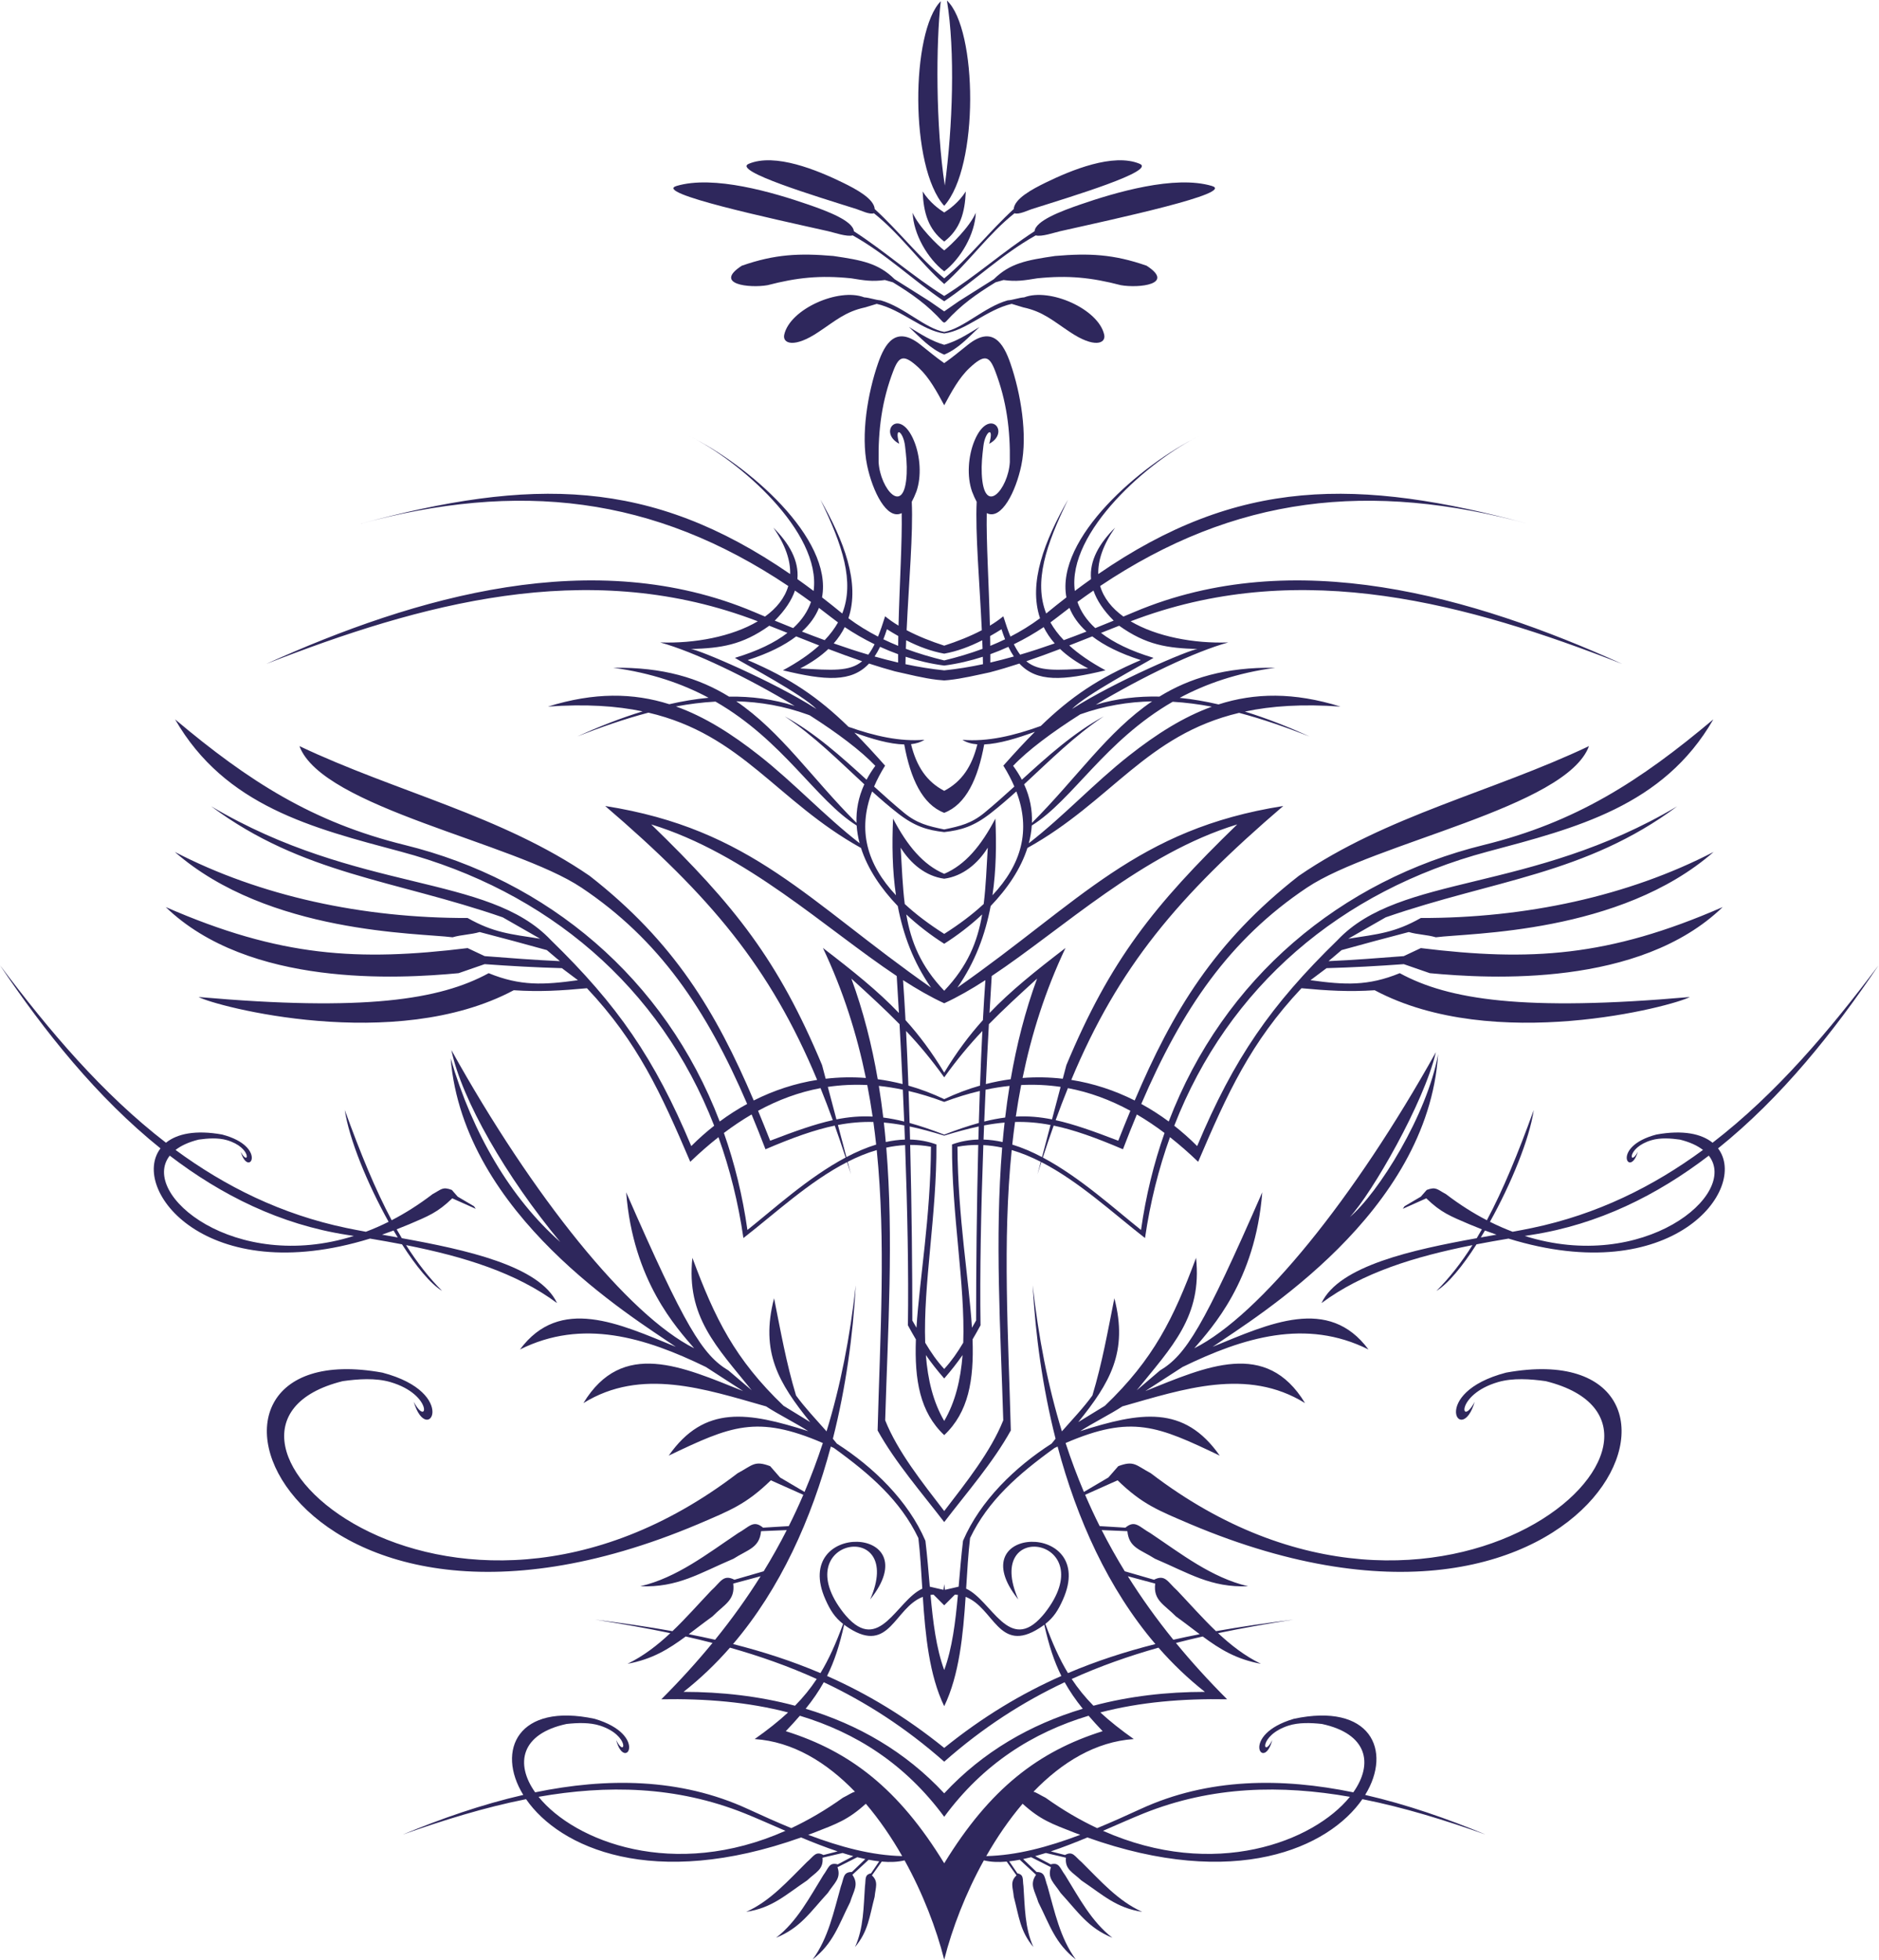 <?xml version="1.0" encoding="UTF-8" standalone="no"?>
<svg
   xmlns:dc="http://purl.org/dc/elements/1.1/"
   xmlns:cc="http://creativecommons.org/ns#"
   xmlns:rdf="http://www.w3.org/1999/02/22-rdf-syntax-ns#"
   xmlns:svg="http://www.w3.org/2000/svg"
   xmlns="http://www.w3.org/2000/svg"
   viewBox="0 0 789.827 823.507"
   height="823.507"
   width="789.827"
   xml:space="preserve"
   id="svg2"
   version="1.1"><defs
     id="defs6" /><g
     transform="matrix(1.333,0,0,-1.333,0,823.507)"
     id="g10"><g
       transform="scale(0.1)"
       id="g12"><path
         id="path14"
         style="fill:#2e275c;fill-opacity:1;fill-rule:evenodd;stroke:none"
         d="m 2977.47,5090.84 c -41.3,12.32 -68.52,30.41 -111.27,56.25 36.75,-34.45 66.47,-68.15 111.26,-87.27 v 0 h 0.01 v 0 0 c 44.8,19.12 74.52,52.82 111.26,87.27 -42.75,-25.84 -69.97,-43.93 -111.26,-56.25 v 0" /><path
         id="path16"
         style="fill:#2e275c;fill-opacity:1;fill-rule:evenodd;stroke:none"
         d="m 2977.47,5300.3 c -78.56,64.86 -142.49,148.43 -219.13,218.43 -2.33,32.75 -58,62.62 -101.45,83.79 -79.25,38.59 -212.51,94.01 -295.83,58.94 -52.97,-22.29 214.06,-102.89 339.79,-142.62 13.58,-4.29 41.77,-18.43 54.87,-13.18 83.23,-66 143.38,-153.62 221.74,-223.14 v 0 h 0.01 v 0 0 c 78.36,69.52 138.51,157.14 221.75,223.14 13.09,-5.25 41.29,8.89 54.87,13.18 125.72,39.73 392.76,120.33 339.79,142.62 -83.32,35.07 -216.58,-20.35 -295.83,-58.94 -43.45,-21.17 -99.11,-51.04 -101.45,-83.79 -76.65,-70 -140.58,-153.57 -219.13,-218.43 z m 0,-168.8 c 61.67,11.49 125.13,77.87 199.92,99.48 16.85,1.05 35.5,8.45 52.34,9.5 80.7,31 234.27,-36.91 252.21,-117.69 6.24,-28.08 -31.3,-43.38 -108.5,8.73 -53.48,35.39 -84.17,63.95 -146.87,77.38 -12.11,3.69 -24.21,7.37 -36.32,11.05 -79.35,-18.31 -143.29,-84.29 -212.78,-93.32 v 0 h -0.01 c -69.49,9.03 -133.43,75.01 -212.78,93.32 -12.1,-3.68 -24.22,-7.36 -36.32,-11.05 -62.69,-13.43 -93.38,-41.99 -146.86,-77.38 -77.2,-52.11 -114.74,-36.81 -108.51,-8.73 17.95,80.78 171.52,148.69 252.21,117.69 16.85,-1.05 35.5,-8.45 52.34,-9.5 74.8,-21.61 138.26,-87.99 199.93,-99.48 z m 0,64.75 c 15.43,10.68 30.86,21.36 46.29,32.05 22.26,14.43 87.91,54.98 110.18,69.42 51.02,50.21 102.01,59.79 193.02,73.16 106.59,9.18 184.25,5.89 288.77,-30.68 91.03,-58.93 -25.04,-71.27 -81.21,-61.37 -93.06,24.19 -165.5,31.7 -263.5,21.67 -41.01,-6.65 -65.74,-10.98 -106.49,-5.42 -8.42,-2.41 -16.83,-4.81 -25.26,-7.22 -60.83,-37.43 -108.39,-70.49 -157.01,-124.53 -1.6,-0.87 -3.2,-1.74 -4.79,-2.59 v -0.01 0 h -0.01 v 0.01 c -1.59,0.85 -3.18,1.72 -4.78,2.59 -48.62,54.04 -96.18,87.1 -157.01,124.53 -8.42,2.41 -16.85,4.81 -25.27,7.22 -40.75,-5.56 -65.48,-1.23 -106.48,5.42 -98.01,10.03 -170.44,2.52 -263.5,-21.67 -56.18,-9.9 -172.24,2.44 -81.22,61.37 104.53,36.57 182.18,39.86 288.77,30.68 91.02,-13.37 142.01,-22.95 193.03,-73.16 22.26,-14.44 87.92,-54.99 110.17,-69.42 15.44,-10.69 30.86,-21.37 46.3,-32.05 z m 0,48.57 c 100.02,62.52 184.72,139.13 284.83,204.06 3.27,32.75 81.66,62.62 142.84,83.79 111.58,38.59 299.21,94.01 416.51,58.94 74.58,-22.29 -301.4,-102.9 -478.42,-142.62 -19.11,-4.29 -58.82,-18.43 -77.25,-13.17 -108.66,-61.21 -189.39,-141 -288.51,-207.71 v 0 0 h -0.01 v 0 c -99.12,66.71 -179.84,146.5 -288.5,207.71 -18.44,-5.26 -58.14,8.88 -77.26,13.17 -177.02,39.72 -552.99,120.33 -478.41,142.62 117.3,35.07 304.92,-20.35 416.51,-58.94 61.18,-21.17 139.56,-51.04 142.84,-83.79 100.11,-64.93 184.8,-141.54 284.83,-204.06 v 0" /><path
         id="path18"
         style="fill:#2e275c;fill-opacity:1;fill-rule:evenodd;stroke:none"
         d="m 2977.47,5388.51 c -19.28,14.59 -80.98,74.5 -99.59,118.67 2.8,-67.51 46.87,-144.16 99.58,-184.79 v -0.01 l 0.01,0.01 v -0.01 0.01 c 52.72,40.63 96.78,117.28 99.59,184.79 -18.61,-44.17 -80.31,-104.08 -99.59,-118.67 v 0" /><path
         id="path20"
         style="fill:#2e275c;fill-opacity:1;fill-rule:evenodd;stroke:none"
         d="m 2977.47,5507.96 c -15.88,10.08 -45.82,31.48 -68.01,66.34 2.81,-67.43 17.74,-119.31 68,-157.95 v -0.01 l 0.01,0.01 v -0.01 0.01 c 50.26,38.64 65.2,90.52 68.01,157.95 -22.2,-34.86 -52.13,-56.26 -68.01,-66.34 v 0" /><path
         id="path22"
         style="fill:#2e275c;fill-opacity:1;fill-rule:evenodd;stroke:none"
         d="m 2966.6,6174 c -94.03,-95.05 -98.78,-523.57 10.86,-645 v 0 h 0.01 v 0 0 c 110.54,122.42 104.82,556.97 8.55,647.27 26.36,-160.22 18.21,-397.27 -6.68,-583.18 v -0.01 h -0.02 v 0 0.01 c -28.96,186.95 -27.95,449.37 -12.72,580.91 v 0" /><path
         id="path24"
         style="fill:#2e275c;fill-opacity:1;fill-rule:evenodd;stroke:none"
         d="m 2908.35,1169.66 c -80.74,-36.89 -135.09,-206.855 -240.47,-85.76 0.08,0.4 0.16,0.78 0.24,1.17 -0.12,-0.34 -0.24,-0.68 -0.36,-1.03 -2.39,2.74 -4.8,5.58 -7.23,8.62 -185.87,236.62 196.62,301.64 83.47,43 188.6,235.77 -251.5,248.83 -141.21,0.22 15.42,-34.77 29.65,-56.8 55.82,-77.34 -22.27,-60.638 -44.45,-110.591 -71.42,-155.063 -89.26,37.968 -180.7,67.578 -275.61,91.574 149.22,174.999 247.58,394.429 308.34,622.589 3.17,-1.45 6.35,-2.9 9.57,-4.41 114.75,-82.87 209.75,-165.64 266.44,-284 5.85,-48.79 8.91,-103.2 12.42,-159.57 z m 6.75,2676.09 c -76.86,-6.53 -156.49,11.67 -239.38,40.79 -96,93.52 -184.26,153.44 -318.08,210.41 65.95,21.1 116.09,46.41 152.97,74.73 23.62,-9.41 47.91,-19.04 72.62,-28.64 -29.52,-26.91 -67.21,-52.89 -114.29,-78.32 134.19,-32.54 216.08,-38.22 271.49,21.32 27.43,-8.98 54.72,-17.28 81.55,-24.54 44.65,-9.74 88.41,-21.37 133.55,-26.7 0.02,0 0.04,0 0.06,0 0.14,-0.02 0.28,-0.03 0.42,-0.05 7.24,-0.79 14.4,-1.42 21.45,-1.91 h 0.01 v 0 c 4.51,0.31 9.06,0.68 13.66,1.12 44.73,4.86 87.71,15.47 131.38,24.67 0,0.04 0,0.07 0,0.1 30.18,7.89 61,17.16 92,27.31 55.4,-59.54 137.3,-53.86 271.49,-21.32 -47.08,25.43 -84.77,51.41 -114.3,78.32 24.73,9.6 49,19.23 72.62,28.64 36.88,-28.32 87.03,-53.63 152.97,-74.73 -132.54,-56.43 -220.39,-115.74 -315.33,-207.74 -85.58,-30.84 -167.81,-50.28 -247.06,-43.64 12.92,-8.44 28.92,-12.88 47.08,-14.24 -17.28,-69.71 -49.12,-117.62 -104.51,-146.59 -55.54,29.05 -87.4,77.15 -104.65,147.17 16.2,1.75 30.52,6.14 42.28,13.84 z m -409.18,106.54 c -67.73,21.77 -137.25,30.5 -207.03,29.5 -93.94,57.99 -207.92,93.48 -365,90.92 120.72,-16.27 218.57,-50.66 300.51,-94.51 -41.47,-3.95 -82.86,-10.96 -123.86,-20.35 -113.64,36.03 -236.52,37.98 -382.69,-7.5 118.58,8.6 215.75,2.15 298.56,-15.07 -71.18,-21.75 -140.44,-49.35 -205.99,-78.97 73.5,28.69 148.42,55.07 224.34,74.92 295.61,-68.98 404.97,-279.16 670.31,-426.54 20.94,-65.78 63.18,-128.12 115.93,-183.06 17,-90.02 49.01,-176.73 104.89,-257.22 -389.05,272.11 -565.22,499.59 -1027.57,572.59 331.85,-284.52 519.57,-506.9 668.43,-863.45 -68.93,-10.9 -136.12,-32.75 -199.94,-64.91 -119.3,280.45 -251.28,500.34 -517.47,708.11 -276.43,190.05 -610.14,264.4 -915.078,409.05 71.358,-193.71 676.598,-304.1 889.158,-446.06 244.72,-163.44 394.19,-383.06 522.63,-681.99 -29.7,-16.21 -58.62,-34.68 -86.57,-55.37 -172.83,452.65 -543.95,761.14 -993.07,871.67 -290.426,71.45 -492.191,200.79 -724.324,396.08 157.566,-273.67 433.348,-342.71 711.684,-416.95 463.18,-123.54 817.87,-426.01 988.3,-864.11 -24.94,-19.59 -49.08,-40.98 -72.24,-64.15 -115.98,276.86 -232.74,445.05 -442.78,649.42 -197.94,209.59 -607.1,146.6 -1071.109,421.69 288.368,-214.74 578.899,-232.01 919.289,-350 39.36,-22.49 78.72,-44.98 118.08,-67.48 -94.22,14.65 -146.58,18.91 -228.77,65.37 -329.62,-0.69 -653.477,68.37 -923.274,208.25 295.105,-258.36 770.104,-255.28 875.844,-269.07 28.45,8.43 56.92,8.1 85.39,16.54 70.8,-18.55 141.46,-37.21 211.89,-56.93 13.71,-11.6 27.41,-23.19 41.12,-34.79 -79.27,3.44 -158.05,9.73 -237.2,15.81 -17.92,8.44 -35.85,16.87 -53.77,25.31 -345,-42.15 -590.786,-28.33 -951.888,129.32 262.098,-253.36 733.978,-226.18 923.418,-208.4 27.42,9.49 54.83,18.99 82.24,28.47 81.57,-5.97 161.83,-10.38 243.53,-12.65 16.86,-12.65 33.73,-25.3 50.6,-37.95 -108.25,-15.03 -181.34,-18.83 -281.48,22.13 -153.62,-83.87 -392.06,-121.18 -914.749,-75.14 53.59,-29.01 618.229,-178.8 993.819,21.38 81.67,-5.44 149.25,-1.27 230.87,6.33 160.31,-170.32 233.17,-330.4 325.76,-547.15 29.36,28.17 58.97,54.07 88.88,77.62 35.81,-99.47 62.37,-205.59 78.75,-317.99 99.28,77.06 207.59,178.2 326.92,239.4 4.04,-12.58 8.07,-25.32 12.09,-38.22 -3.46,13.04 -6.9,26.08 -10.35,39.13 29.88,15.2 60.44,27.88 91.72,37.04 29.38,-289.22 10.6,-583.51 2.78,-883.94 56.05,-101.08 138.17,-195.09 210.01,-288.83 v -0.01 h 0.01 v 0 0.01 c 71.85,93.74 153.97,187.75 210.01,288.83 -7.82,300.43 -26.6,594.72 2.79,883.94 31.27,-9.16 61.84,-21.84 91.71,-37.04 -3.44,-13.05 -6.89,-26.09 -10.34,-39.13 4.02,12.9 8.05,25.64 12.09,38.22 119.33,-61.2 227.63,-162.34 326.91,-239.4 16.39,112.4 42.95,218.52 78.75,317.99 29.92,-23.55 59.53,-49.45 88.88,-77.62 92.59,216.75 165.45,376.83 325.76,547.15 81.62,-7.6 149.21,-11.77 230.87,-6.33 375.59,-200.18 940.24,-50.39 993.82,-21.38 -522.7,-46.04 -761.12,-8.73 -914.74,75.14 -100.14,-40.96 -173.23,-37.16 -281.48,-22.13 16.86,12.65 33.73,25.3 50.6,37.95 81.7,2.27 161.96,6.68 243.53,12.65 27.4,-9.48 54.82,-18.98 82.23,-28.47 189.45,-17.78 661.33,-44.96 923.43,208.4 -361.11,-157.65 -606.89,-171.47 -951.9,-129.32 -17.92,-8.44 -35.84,-16.87 -53.76,-25.31 -79.15,-6.08 -157.93,-12.37 -237.2,-15.81 13.7,11.6 27.41,23.19 41.11,34.79 70.44,19.72 141.09,38.38 211.9,56.93 28.47,-8.44 56.92,-8.11 85.39,-16.54 105.73,13.79 580.73,10.71 875.84,269.07 -269.8,-139.88 -593.66,-208.94 -923.28,-208.25 -82.18,-46.46 -134.55,-50.72 -228.77,-65.37 39.36,22.5 78.72,44.99 118.08,67.48 340.4,117.99 630.94,135.26 919.3,350 -464.01,-275.09 -873.17,-212.1 -1071.11,-421.69 -210.05,-204.37 -326.8,-372.56 -442.78,-649.42 -23.17,23.17 -47.3,44.56 -72.24,64.15 170.43,438.1 525.11,740.57 988.3,864.11 278.33,74.24 554.12,143.28 711.68,416.95 -232.14,-195.29 -433.9,-324.63 -724.33,-396.08 -449.12,-110.53 -820.24,-419.02 -993.07,-871.67 -27.94,20.69 -56.86,39.16 -86.56,55.37 128.43,298.93 277.92,518.55 522.63,681.99 212.56,141.96 817.8,252.35 889.16,446.06 -304.94,-144.65 -638.65,-219 -915.08,-409.05 -266.2,-207.77 -398.18,-427.66 -517.47,-708.11 -63.82,32.16 -131.02,54.01 -199.95,64.91 148.86,356.55 336.59,578.93 668.44,863.45 -462.35,-73 -638.52,-300.48 -1027.58,-572.59 55.88,80.49 87.9,167.2 104.9,257.22 52.75,54.94 95,117.28 115.92,183.06 264.5,146.9 374.01,356.22 667.46,425.88 75.24,-19.79 149.5,-45.98 222.37,-74.5 -64.9,29.4 -133.55,56.85 -204.12,78.59 83.45,17.7 181.53,24.4 301.52,15.69 -147.01,45.74 -270.47,43.5 -384.65,6.87 -40.5,9.42 -81.39,16.57 -122.37,20.74 82.04,43.96 180.03,78.45 300.98,94.75 -156.97,2.56 -270.89,-32.88 -364.8,-90.78 -67.58,1.49 -134.94,-6.07 -200.68,-25.69 146.14,87.8 311.91,167.23 417.62,196.38 -108.43,-3.95 -226.41,18.34 -307.85,66.61 8.48,3.21 16.77,6.31 24.82,9.24 519.96,189.19 1037.47,46.74 1525.34,-143.65 -471.55,213.09 -1034.33,376.77 -1538.69,163.7 -11.44,-4.83 -22.85,-9.63 -34.24,-14.39 -35.96,25.97 -62.19,58.08 -73.37,96.33 424.89,284.49 849.47,332.44 1355.43,194.46 -546.08,148.26 -920.32,146.81 -1361.35,-156.74 -1.25,42.53 14.58,91.3 52.99,146.28 -49.72,-49.45 -81.14,-103.45 -75.88,-162.26 -16.92,-11.99 -33.95,-24.45 -51.1,-37.32 -25.11,186.47 236.76,413.48 392.67,488.64 -185.03,-90.25 -453.91,-322.29 -419.19,-508.89 -20.93,-16.16 -42,-32.93 -63.31,-50.46 -0.14,-0.12 -0.29,-0.23 -0.44,-0.35 -39.25,99.75 -1.44,214.85 68.89,359.03 -73.65,-128.89 -125.97,-262.4 -88.31,-374.01 -29.83,-22.11 -60.99,-41.21 -93.31,-57.85 -7.44,18.17 -14.81,39.36 -22.47,64.03 -12.8,-10.47 -27.01,-20.3 -42.27,-29.51 -3.36,134.84 -11.75,264.55 -9.97,354.72 46.46,-23.35 91.9,68.62 108.96,150.25 20.14,96.38 -1.52,227.09 -34.34,321.89 -21.62,62.47 -56.16,120.72 -134.11,58.58 -27.87,-22.2 -49.32,-40.19 -74.62,-57.86 -25.31,17.67 -46.75,35.66 -74.63,57.86 -77.94,62.14 -112.49,3.89 -134.11,-58.58 -32.82,-94.8 -54.48,-225.51 -34.34,-321.89 17.07,-81.63 62.51,-173.6 108.96,-150.25 1.78,-90.17 -6.61,-219.88 -9.97,-354.72 -15.25,9.21 -29.47,19.04 -42.27,29.51 -7.65,-24.67 -15.02,-45.86 -22.46,-64.03 -32.32,16.64 -63.47,35.74 -93.31,57.85 37.65,111.61 -14.66,245.12 -88.31,374.01 70.33,-144.18 108.14,-259.28 68.88,-359.03 -0.14,0.12 -0.3,0.23 -0.44,0.35 -21.3,17.53 -42.37,34.3 -63.3,50.46 34.72,186.6 -234.17,418.64 -419.2,508.89 155.92,-75.16 417.79,-302.17 392.67,-488.64 -17.14,12.87 -34.17,25.33 -51.09,37.32 5.26,58.81 -26.17,112.81 -75.88,162.26 38.4,-54.98 54.23,-103.75 52.98,-146.28 -441.02,303.55 -815.26,305 -1361.35,156.74 505.96,137.98 930.54,90.03 1355.44,-194.46 -11.19,-38.25 -37.42,-70.36 -73.38,-96.33 -11.38,4.76 -22.8,9.56 -34.24,14.39 -504.35,213.07 -1067.14,49.39 -1538.682,-163.7 487.862,190.39 1005.382,332.84 1525.332,143.65 8.06,-2.93 16.35,-6.03 24.83,-9.24 -81.44,-48.27 -199.42,-70.56 -307.86,-66.61 107.3,-29.59 276.47,-110.98 424.18,-200.33 z m -374.39,-1.52 c 41.34,7.7 82.93,13.02 124.7,15.3 214.58,-123.38 316.74,-310.76 445.09,-390.56 1.27,-18.83 4.48,-37.53 9.4,-55.96 -112.03,87.16 -205.51,189.18 -316.03,276.19 -87.19,68.66 -172.46,122.64 -263.16,155.03 z m 190.16,16.27 c 75.04,-1.92 150.57,-14.7 226.2,-42.22 1.84,-0.67 3.7,-1.37 5.58,-2.07 86.51,-55.16 161.69,-111.52 206.7,-159.18 -10.75,-14.52 -19.89,-29.11 -27.56,-43.73 -80.88,73.63 -162.41,147.25 -258.18,199.69 91.95,-60.9 170.46,-139.76 251.06,-214.2 -18.63,-40.64 -26.08,-81.44 -24.6,-121.6 -140.41,140.15 -237.82,287.45 -379.2,383.31 z m 372.49,-98.8 c 55.18,-19.93 111.53,-36.39 157.24,-37.23 19.62,-107.58 57.21,-189.44 126.04,-215.54 v -0.01 h 0.01 v 0 0.01 c 68.85,26.11 106.44,107.99 126.05,215.6 46.95,2 104.34,19.51 159.95,39.89 -31.45,-31.53 -64,-66.76 -99.51,-106.76 13.96,-22.46 25.47,-44.41 34.67,-65.93 -30.94,-28.1 -61.99,-55.91 -93.87,-82.22 -41.38,-34.15 -76.31,-42.46 -127.29,-52.98 -50.99,10.52 -85.91,18.83 -127.29,52.98 -31.88,26.31 -62.93,54.12 -93.87,82.22 9.21,21.52 20.71,43.47 34.66,65.93 -34.49,38.86 -66.19,73.21 -96.79,104.04 z m 1127.21,81.8 c -40.95,7.73 -82.15,13.12 -123.52,15.55 -214,-123.39 -316.06,-310.39 -444.26,-390.08 -1.27,-18.83 -4.48,-37.53 -9.4,-55.96 112.03,87.16 205.52,189.18 316.04,276.19 86.55,68.16 171.19,121.84 261.14,154.3 z m -188.38,16.84 c -75.2,-1.53 -150.87,-13.93 -226.63,-40.99 -88.59,-56.17 -165.75,-113.76 -211.61,-162.32 10.75,-14.52 19.88,-29.11 27.55,-43.73 80.88,73.63 162.43,147.25 258.2,199.69 -91.97,-60.9 -170.47,-139.76 -251.08,-214.2 18.63,-40.64 26.09,-81.44 24.6,-121.6 140.34,140.07 237.71,287.28 378.97,383.15 z M 3046.58,1169.66 c 80.74,-36.89 135.09,-206.855 240.47,-85.76 -0.08,0.4 -0.16,0.78 -0.23,1.17 0.11,-0.34 0.24,-0.68 0.36,-1.03 2.38,2.74 4.79,5.58 7.22,8.62 185.87,236.62 -196.62,301.64 -83.46,43 -188.6,235.77 251.48,248.83 141.2,0.22 -15.41,-34.77 -29.64,-56.8 -55.8,-77.34 22.25,-60.638 44.43,-110.591 71.41,-155.063 89.26,37.968 180.7,67.578 275.6,91.574 -149.21,174.999 -247.58,394.429 -308.34,622.589 -3.16,-1.45 -6.35,-2.9 -9.57,-4.41 -114.75,-82.87 -209.75,-165.64 -266.44,-284 -5.85,-48.79 -8.9,-103.2 -12.42,-159.57 z m 266.96,-828.183 c 14.93,-3.801 29.87,-7.618 44.81,-11.418 24.8,13.75 30.63,-4.414 52.38,-22.489 58.4,-57.675 114.64,-122.55 191.13,-156.711 -82.18,12.473 -123.17,52.891 -191.95,99.055 -27.53,26.133 -52.2,34.207 -48.66,71.649 -21.08,4.953 -42.2,9.902 -63.29,14.855 -11.37,-3.594 -22.63,-6.934 -33.74,-9.973 16.32,-8.632 32.63,-17.273 48.93,-25.898 27.35,7.539 28.74,-11.484 45.64,-34.16 43.21,-69.793 82.62,-146.074 148.94,-197.254 -76.96,31.445 -107.29,80.371 -163.29,141.387 -20.63,31.875 -42.68,45.527 -30.46,81.082 -20.78,10.507 -41.56,21.015 -62.35,31.515 -8.57,-2.179 -17.03,-4.152 -25.36,-5.91 14.15,-13.555 28.29,-27.129 42.44,-40.691 28.36,-0.235 24.5,-18.907 34.54,-45.352 22.43,-78.957 39.46,-163.105 89.22,-230.5 C 3327.07,51.984 3311.29,107.344 3274.14,181.367 c -11.09,36.309 -28.58,55.481 -7.07,86.328 -17.13,15.793 -34.25,31.614 -51.38,47.414 -11.37,-2.168 -22.49,-3.859 -33.29,-5.05 8.58,-12.567 17.17,-25.137 25.74,-37.704 21.81,-4.785 15.81,-18.546 19.24,-40.519 4.48,-64.422 3.94,-131.953 31.33,-191.914 -42.03,50.109 -45.2,95.293 -61.8,158.301 -2.66,29.746 -13.02,47.336 8.54,67.597 -10.31,14.485 -20.59,28.965 -30.88,43.45 -26.38,-2.325 -50.73,-1.36 -72.11,3.886 C 3044.71,208.977 3002.17,97.941 2977.47,0.031 V 0 0.012 L 2977.46,0 V 0.031 C 2952.77,97.941 2910.23,208.977 2852.48,313.156 c -21.38,-5.246 -45.73,-6.211 -72.11,-3.886 -10.3,-14.485 -20.58,-28.965 -30.88,-43.45 21.56,-20.261 11.2,-37.851 8.53,-67.597 -16.59,-63.008 -19.76,-108.192 -61.8,-158.301 27.4,59.961 26.85,127.492 31.34,191.914 3.43,21.973 -2.58,35.734 19.23,40.519 8.58,12.567 17.17,25.137 25.74,37.704 -10.8,1.191 -21.92,2.882 -33.29,5.05 -17.13,-15.8 -34.24,-31.621 -51.37,-47.414 21.51,-30.847 4.02,-50.019 -7.08,-86.328 C 2643.64,107.344 2627.87,51.984 2562.46,0.664 2612.23,68.059 2629.25,152.207 2651.68,231.164 c 10.04,26.445 6.18,45.117 34.55,45.352 14.15,13.562 28.29,27.136 42.44,40.691 -8.34,1.758 -16.79,3.731 -25.36,5.91 -20.79,-10.5 -41.58,-21.008 -62.36,-31.515 12.23,-35.555 -9.82,-49.207 -30.46,-81.082 -56,-61.016 -86.33,-109.942 -163.29,-141.387 66.32,51.18 105.73,127.461 148.94,197.254 16.9,22.676 18.29,41.699 45.64,34.16 16.31,8.625 32.62,17.266 48.93,25.898 -11.11,3.039 -22.36,6.379 -33.73,9.973 -21.1,-4.953 -42.21,-9.902 -63.3,-14.855 3.54,-37.442 -21.12,-45.516 -48.66,-71.649 -68.77,-46.164 -109.76,-86.582 -191.95,-99.055 76.5,34.161 132.73,99.036 191.13,156.711 21.75,18.075 27.58,36.239 52.39,22.489 14.93,3.8 29.88,7.617 44.81,11.418 -38.23,12.753 -77.3,28.066 -115.35,43.894 -466.55,-166.094 -761.17,-32.664 -867.21,120.723 -131.48,-26.082 -261.55,-66.543 -388.96,-111.641 120.39,49.844 248.83,94.961 380.2,125.039 -86.74,140.793 -16,291.574 225.25,239.856 172.19,-50.969 94.75,-170.266 67.73,-67.063 29.3,-59.902 44.48,14.356 -50.44,45.422 -32.89,10.75 -72.14,9.168 -106.09,5.469 -143.91,-30.91 -163.01,-125.215 -99.05,-215.539 224.94,46.301 456.96,45.937 670.56,-52.442 46.37,-21.375 92.08,-41.863 137.19,-60.418 53.56,25.164 107.92,56.688 162.59,95.782 18.27,9.011 27.87,16.347 38.19,18.992 -89.72,93.078 -196.4,158.019 -316.23,166.008 41.17,29.109 75.69,56.464 105.32,83.945 -125.16,32.742 -259.85,44.004 -399.72,41.465 58.56,58.562 112.24,117.644 161.38,177.578 -27.87,7.183 -56.03,13.963 -84.5,20.383 -54.21,-40.063 -105.25,-71.672 -183.42,-86.098 50.54,24.523 94.35,58.594 134.96,96.618 -76.84,16.08 -155.94,29.9 -237.59,42.68 84.5,-10.69 165.72,-22.37 244.26,-36.39 42.68,40.74 81.99,85.56 122.17,127.85 30,26.62 37.46,52.62 73.24,34.25 30.76,8.89 61.51,17.77 92.26,26.65 26.16,42.62 50.38,85.86 72.79,129.83 -27.01,-1.12 -54.03,-2.25 -81.04,-3.37 -5.04,-53.09 -41.53,-57.79 -86.86,-86.86 -108.07,-45.97 -175.92,-91.36 -293.73,-86.85 115.65,27.21 211.25,102.6 307.95,167.39 35.1,19.41 48.06,43.14 78.96,17.37 27.02,1.64 54.06,3.27 81.08,4.91 16.25,32.47 31.51,65.36 45.84,98.68 -34.11,15.21 -68.23,30.46 -102.34,45.68 -78.41,-76.04 -128,-94.68 -229.68,-138.26 -1313.469,-554.385 -1738.786,612.43 -995.47,477.76 246.35,-64.44 142,-237.03 99.02,-91.98 44.24,-83.58 62.41,22.37 -73.54,62.11 -47.1,13.74 -102.65,9.73 -150.62,2.93 -584.781,-145.28 327.66,-992.092 1245.48,-290.26 47.61,25.39 52.54,41.06 102.58,22.3 10.4,-11.89 20.81,-23.79 31.21,-35.68 25.74,-15.18 51.49,-30.37 77.23,-45.55 21.32,50.31 40.51,101.66 57.72,154.19 -208.88,90.03 -290.83,53.4 -486.03,-39.74 112.82,161.18 250.9,137.28 440.03,77.1 -36.79,24.15 -96.28,53.97 -133.07,78.12 -192.84,54.63 -393.45,123.34 -575.99,10.34 122.96,202.53 311.91,114.6 503.56,37.94 -39.09,25.29 -78.18,50.59 -117.27,75.88 -191.81,93.31 -389.35,153.67 -586.34,55.18 126.07,169.9 312.91,81.33 491.44,8.44 -137.88,94.67 -668.67,415.52 -710.02,909.39 69.06,-237.61 190.4,-441.96 345.6,-578.85 -170.27,204.86 -310.66,448.15 -343.26,604.88 257.02,-462.31 557.97,-835.95 765.55,-940.02 -54.92,64.29 -192.68,211.9 -214.34,491.64 185.59,-424.66 240.73,-512.9 322.65,-561.73 24.41,-20.79 48.81,-41.58 73.22,-62.36 -110.58,137.02 -206.94,232.32 -187.1,417.57 70.85,-191.28 134.23,-319.84 287.42,-466.38 28.02,-17.18 56.04,-34.34 84.06,-51.51 -99.22,123.17 -158.12,220.86 -113.89,390.45 20.91,-104.51 38.2,-203.42 69.22,-306.4 27.52,-38.29 63.13,-75.56 96.22,-113.2 44.08,143.54 73.87,296.01 92.14,460.54 -8.61,-156.55 -31.1,-322.04 -72.17,-483.79 4.28,-5.12 8.45,-10.24 12.53,-15.39 114.82,-73.49 225.08,-179.92 279.29,-306.4 5.79,-48.02 9.68,-96.75 13.83,-144.59 14.37,-3.32 28.74,-6.65 43.11,-9.97 0.79,5.94 1.56,11.88 2.35,17.83 v 0.07 c 0,-0.01 0.01,-0.03 0.01,-0.04 0,0.01 0,0.03 0,0.04 v -0.1 c 0.79,-5.94 1.57,-11.86 2.35,-17.8 14.37,3.32 28.75,6.65 43.11,9.97 4.16,47.84 8.04,96.57 13.84,144.59 54.21,126.48 164.46,232.91 279.28,306.4 4.08,5.15 8.26,10.27 12.54,15.39 -41.08,161.75 -63.56,327.24 -72.17,483.79 18.27,-164.53 48.05,-317 92.13,-460.54 33.1,37.64 68.71,74.91 96.22,113.2 31.02,102.98 48.32,201.89 69.23,306.4 44.22,-169.59 -14.68,-267.28 -113.89,-390.45 28.02,17.17 56.03,34.33 84.06,51.51 153.19,146.54 216.56,275.1 287.41,466.38 19.85,-185.25 -76.51,-280.55 -187.09,-417.57 24.4,20.78 48.81,41.57 73.22,62.36 81.92,48.83 137.06,137.07 322.64,561.73 -21.66,-279.74 -159.42,-427.35 -214.33,-491.64 206.6,103.58 505.66,474.16 761.87,933.44 -37.26,-159.41 -201.56,-444.84 -271.33,-519.63 89.41,75.3 243.92,321.77 278.4,513.72 -32.66,-501.55 -571.93,-827.4 -711.08,-922.93 178.54,72.89 365.38,161.46 491.44,-8.44 -196.98,98.49 -394.52,38.13 -586.34,-55.18 -39.09,-25.29 -78.18,-50.59 -117.27,-75.88 191.66,76.66 380.6,164.59 503.56,-37.94 -182.54,113 -383.14,44.29 -575.98,-10.34 -36.8,-24.15 -96.28,-53.97 -133.07,-78.12 189.12,60.18 327.21,84.08 440.03,-77.1 -195.21,93.14 -277.15,129.77 -486.04,39.74 17.21,-52.53 36.4,-103.88 57.73,-154.19 25.73,15.18 51.49,30.37 77.22,45.55 10.41,11.89 20.81,23.79 31.22,35.68 50.03,18.76 54.96,3.09 102.58,-22.3 917.82,-701.832 1830.25,144.98 1245.47,290.26 -47.97,6.8 -103.52,10.81 -150.61,-2.93 -135.96,-39.74 -117.78,-145.69 -73.55,-62.11 -42.97,-145.05 -147.33,27.54 99.04,91.98 743.3,134.67 317.99,-1032.145 -995.47,-477.76 -101.7,43.58 -151.27,62.22 -229.69,138.26 -34.11,-15.22 -68.23,-30.47 -102.33,-45.68 14.32,-33.32 29.57,-66.21 45.82,-98.68 27.03,-1.64 54.07,-3.27 81.09,-4.91 30.89,25.77 43.86,2.04 78.96,-17.37 96.7,-64.79 192.3,-140.18 307.94,-167.39 -117.8,-4.51 -185.65,40.88 -293.73,86.85 -45.32,29.07 -81.81,33.77 -86.85,86.86 -27.02,1.12 -54.03,2.25 -81.05,3.37 22.42,-43.97 46.64,-87.21 72.79,-129.83 30.75,-8.88 61.51,-17.76 92.26,-26.65 35.79,18.37 43.24,-7.63 73.25,-34.25 40.17,-42.29 79.48,-87.11 122.16,-127.85 78.55,14.02 159.77,25.7 244.27,36.39 -81.65,-12.78 -160.75,-26.6 -237.6,-42.68 40.62,-38.024 84.43,-72.095 134.96,-96.618 -78.16,14.426 -129.21,46.035 -183.41,86.098 -28.47,-6.42 -56.63,-13.2 -84.5,-20.383 49.13,-59.934 102.83,-119.016 161.38,-177.578 -139.87,2.539 -274.56,-8.723 -399.72,-41.465 29.63,-27.481 64.14,-54.836 105.32,-83.945 -119.84,-7.989 -226.52,-72.93 -316.23,-166.008 10.32,-2.645 19.91,-9.981 38.19,-18.992 54.66,-39.094 109.02,-70.618 162.59,-95.782 45.1,18.555 90.82,39.043 137.19,60.418 213.6,98.379 445.61,98.743 670.55,52.442 63.97,90.324 44.86,184.629 -99.04,215.539 -33.96,3.699 -73.21,5.281 -106.1,-5.469 -94.92,-31.066 -79.73,-105.324 -50.43,-45.422 -27.02,-103.203 -104.46,16.094 67.72,67.063 241.26,51.718 311.99,-99.063 225.26,-239.856 131.37,-30.078 259.81,-75.195 380.2,-125.039 -127.42,45.098 -257.49,85.559 -388.97,111.641 -106.03,-153.387 -400.66,-286.817 -867.2,-120.723 -38.06,-15.828 -77.12,-31.141 -115.35,-43.894 z m -336.07,-37.532 c 144.22,235.852 297.78,353.047 499.51,416.446 -16.17,16.972 -30.85,33.097 -44.27,48.683 C 3256.34,715.977 3100.36,617.305 2977.47,450.48 v -0.011 0 h -0.01 v 0.011 c -122.89,166.825 -278.86,265.497 -455.24,318.594 -13.41,-15.586 -28.1,-31.711 -44.27,-48.683 201.74,-63.399 355.3,-180.594 499.52,-416.446 z m 0,220.52 c 122.23,131.64 272.64,217.383 436.89,266.64 -22.78,28.309 -41.41,55.411 -57.09,83.594 -131.85,-62.121 -257.74,-142.707 -379.8,-250.429 v 0 0 h -0.01 v 0 c -122.06,107.722 -247.94,188.308 -379.8,250.429 -15.67,-28.183 -34.3,-55.285 -57.09,-83.594 164.27,-49.257 314.67,-135 436.9,-266.64 z m 0,143.211 c 121.46,98.105 243.34,171.086 369.39,226.777 -23.18,46.418 -39.43,97.051 -53.85,161.537 -4.74,-3.57 -9.83,-7.11 -15.39,-10.67 -128.36,-82.086 -142.87,64.03 -232.68,98.55 -7.89,-120.17 -20.06,-246.573 -67.47,-344.768 v -0.008 0 h -0.01 v 0.008 c -47.39,98.195 -59.58,224.598 -67.46,344.768 -89.81,-34.52 -104.32,-180.636 -232.68,-98.55 -5.56,3.56 -10.66,7.1 -15.39,10.67 -14.43,-64.486 -30.68,-115.119 -53.85,-161.537 126.05,-55.691 247.93,-128.672 369.39,-226.777 z m 0,245.461 c 25.28,68.718 35.32,150.843 43.17,236.863 -3.1,0.4 -6.25,0.7 -9.51,0.83 -11.23,-11.22 -22.43,-22.42 -33.66,-33.64 v -0.01 0 h -0.01 v 0.01 c -11.22,11.22 -22.42,22.42 -33.65,33.64 -3.26,-0.13 -6.42,-0.43 -9.51,-0.83 7.84,-86.02 17.89,-168.145 43.17,-236.863 z m 132.56,-586.535 c 96.33,2.277 194.86,28.664 296.38,67.082 -5.9,2.195 -11.71,4.226 -17.65,6.523 -72.28,28.27 -107.65,40.32 -164.11,91.465 -42.75,-50.117 -81.11,-106.34 -114.62,-165.07 z m 1146.64,186.867 c -215.05,37.734 -433.49,34.551 -649.92,-52.102 -37.36,-14.969 -81.52,-34.746 -128.6,-55.078 351.69,-155.965 664.67,-33.582 778.52,107.18 z M 2977.46,2597.86 h 0.01 v 0 0 c 39.39,12.11 75.19,21.74 108.83,28.83 -0.39,-13.72 -0.75,-27.44 -1.09,-41.18 -27.92,-0.69 -55.72,-5.55 -83.15,-15.52 -1.26,-220.7 41.83,-441.07 35.42,-624.96 -19.54,-32.55 -35.8,-56.07 -60.01,-82.86 -24.21,26.79 -40.48,50.31 -60.01,82.86 -6.42,183.89 36.68,404.26 35.42,624.96 -27.44,9.97 -55.23,14.83 -83.15,15.52 -0.34,13.74 -0.71,27.46 -1.1,41.18 33.65,-7.09 69.44,-16.72 108.83,-28.83 v 0 z m 0,-765.59 v -0.02 l 0.01,0.01 c 0,0 0,0 0,-0.01 v 0.02 c 21.94,25.18 40.39,48.6 57.85,73.87 -6.08,-77.6 -22.79,-147.83 -57.85,-207.68 -35.06,59.85 -51.77,130.08 -57.86,207.68 17.46,-25.27 35.92,-48.69 57.85,-73.87 z m 0,-178.55 v 0 h 0.01 v 0 0 c 76.62,72.16 93.98,173.23 89.35,301.73 8.16,13.75 16.46,28.42 25.14,44.41 -2.49,164.48 1.56,366.53 8.88,568.16 20.07,-1.07 39.84,-3.82 59.35,-8.01 -23.57,-285.72 -4.88,-578.43 3.46,-859.56 -39.65,-99.15 -117.1,-195.95 -186.18,-286.06 -69.09,90.11 -146.53,186.91 -186.18,286.06 8.32,281.13 27.02,573.84 3.47,859.56 19.5,4.19 39.27,6.94 59.34,8.01 7.32,-201.63 11.36,-403.68 8.87,-568.16 8.68,-15.99 16.98,-30.66 25.15,-44.41 -4.64,-128.5 12.73,-229.57 89.34,-301.73 z m 0,3246.54 v -0.01 c 0,0 0.01,0 0.01,0.01 0,-0.01 0,-0.01 0,-0.01 v 0.01 c 22.8,42.24 46.68,86.65 79.82,117.69 47.62,44.57 62.5,38.05 80.58,-8.93 36.32,-94.36 48.14,-186.59 46.52,-287.86 -4.91,-85.71 -82.37,-175.01 -88.57,-36.49 -1.3,28.79 1.4,55.47 5.27,87.6 5.54,46.05 35.05,65.24 18.32,6.64 68.86,36.74 -1.34,118.37 -46.59,9.35 -20.03,-48.24 -24.34,-112.3 -7.65,-159.89 4.79,-12.63 9.71,-23.35 14.65,-32.38 -4.65,-99.72 9.02,-250.69 16.2,-404.86 -36.67,-19.26 -77.6,-35.45 -118.55,-48.68 -40.95,13.23 -81.88,29.42 -118.56,48.68 7.19,154.17 20.86,305.14 16.2,404.86 4.96,9.03 9.85,19.75 14.66,32.38 16.68,47.59 12.37,111.65 -7.66,159.89 -45.25,109.02 -115.45,27.39 -46.59,-9.35 -16.72,58.6 12.79,39.41 18.32,-6.64 3.88,-32.13 6.57,-58.81 5.28,-87.6 -6.21,-138.52 -83.67,-49.22 -88.57,36.49 -1.62,101.27 10.2,193.5 46.52,287.86 18.09,46.98 32.95,53.5 80.57,8.93 33.15,-31.04 57.02,-75.45 79.82,-117.69 z m 0.01,-783.03 c 40.82,7.39 80.49,22.18 119.94,42.24 0.36,-9.01 0.69,-18.02 0.98,-27.03 -39.13,-14.53 -79.53,-26.46 -120.92,-36.56 -41.39,10.1 -81.79,22.03 -120.93,36.56 0.3,9.01 0.63,18.02 0.98,27.03 39.45,-20.06 79.12,-34.85 119.94,-42.24 h 0.01 v 0 z m 0,-37.52 c 41.97,5.53 82.74,15.12 121.67,27.72 0.21,-7.81 0.4,-15.61 0.54,-23.39 -41.12,-8.74 -81.84,-15.36 -122.21,-19.44 -40.38,4.08 -81.1,10.7 -122.22,19.44 0.14,7.78 0.34,15.58 0.54,23.39 38.94,-12.6 79.7,-22.19 121.67,-27.72 h 0.01 v 0 z m 0,-525.02 c 53.5,6.15 93.21,17.99 146.08,59.23 27.84,21.74 54.78,44.99 81.31,68.95 46.42,-122.17 16.58,-229.49 -75.25,-327.35 11.64,78.98 12.77,160.19 9.17,241.74 -45.02,-85.95 -95.15,-145.81 -161.31,-174.08 -66.16,28.27 -116.29,88.13 -161.32,174.08 -3.59,-81.55 -2.46,-162.76 9.17,-241.74 -91.82,97.86 -121.66,205.18 -75.25,327.35 26.53,-23.96 53.47,-47.21 81.32,-68.95 52.87,-41.24 92.57,-53.08 146.07,-59.23 h 0.01 v 0 z m 0,-146.93 c 58.69,7.79 106.39,48.11 137.35,97.86 -3.85,-65.02 -6.06,-123.36 -12.89,-177.58 -34.8,-32.36 -76.45,-63.71 -124.46,-94.23 -48.01,30.52 -89.67,61.87 -124.47,94.23 -6.83,54.22 -9.02,112.56 -12.89,177.58 30.97,-49.75 78.67,-90.07 137.35,-97.86 h 0.01 v 0 z m -0.01,-205.05 v -0.01 l 0.01,0.01 c 0,-0.01 0,-0.01 0,-0.01 v 0.01 c 41.64,26.48 82.56,57.69 119.63,92.43 -14.72,-86.14 -45.35,-162.62 -119.63,-240.57 -74.28,77.95 -104.91,154.43 -119.63,240.57 37.07,-34.74 77.98,-65.95 119.62,-92.43 z m 0,-187.62 v -0.01 h 0.01 v 0 0.01 c 42.61,19.6 85.8,44.48 129.83,72.91 -2.84,-39.9 -5.42,-82.11 -7.79,-125.99 -43.31,-48.01 -82.88,-100.99 -122.04,-165.51 -39.17,64.52 -78.74,117.5 -122.05,165.51 -2.36,43.88 -4.95,86.09 -7.78,125.99 44.02,-28.43 87.22,-53.31 129.82,-72.91 z m 0,-233.52 v -0.01 h 0.01 v 0 0.01 c 39.99,55.81 78.39,101.82 120.28,146.2 -2.79,-55.43 -5.23,-113.24 -7.35,-172.27 -37.9,-10.79 -75.63,-24.99 -112.93,-42.68 -37.32,17.69 -75.03,31.89 -112.94,42.68 -2.12,59.03 -4.56,116.84 -7.34,172.27 41.89,-44.38 80.29,-90.39 120.27,-146.2 z m 0,-77.41 v 0 h 0.01 v 0 0 c 38.35,14.41 75.76,25.86 112.33,34.43 -1.15,-33.32 -2.23,-67.01 -3.2,-100.84 -33.08,-9.09 -68.93,-21.29 -109.13,-36.74 -40.2,15.45 -76.06,27.65 -109.14,36.74 -0.97,33.83 -2.04,67.52 -3.2,100.84 36.57,-8.57 73.98,-20.02 112.33,-34.43 z m 125.72,-74.11 c 22.29,4.2 43.71,7.22 64.66,9.02 -2.29,-20.44 -4.32,-40.89 -6.15,-61.4 -20.06,4.44 -40.15,7.15 -60.21,7.79 0.56,14.88 1.12,29.75 1.7,44.59 z m 97.66,10.85 c 37.13,0.9 73.56,-2.2 111.87,-9.51 -8.95,-33.76 -17.87,-67.5 -26.8,-101.26 -30.84,16.23 -62.24,29.81 -93.84,39.49 2.58,23.8 5.49,47.55 8.77,71.28 z m 121.79,-11.49 c 63.46,-13.2 132.51,-37.76 218.48,-74.61 14.42,37.72 28.96,74.3 43.75,109.8 29.48,-17.22 58.57,-36.69 87.34,-58.36 -33.82,-95.9 -58.92,-197.97 -74.15,-305.78 -82.67,65.68 -192.1,165.88 -309.67,228.34 11.29,34.69 22.67,68.18 34.25,100.61 z m 241.82,46.72 c -12.76,-30.71 -25.42,-62.13 -38.14,-94.33 -78.6,30.22 -140.72,52.28 -197.49,64.79 12.66,34.87 25.54,68.5 38.7,101.01 68.07,-12.76 133.45,-36.88 196.93,-71.47 z m -247.07,-27.11 c -39.03,7.8 -75.82,10.92 -114.13,8.9 4.85,33.21 10.44,66.37 16.85,99.46 42.52,2.1 83.93,0.07 124.39,-5.92 -9.03,-34.14 -18.07,-68.3 -27.11,-102.44 z m -147.72,5.86 c -21.07,-2.69 -42.88,-6.87 -65.99,-12.64 1.36,33.67 2.81,67.21 4.31,100.42 25.61,5.38 50.8,9.35 75.61,11.92 -5.37,-33.08 -9.98,-66.33 -13.93,-99.7 z M 3783,1026.13 c -23.18,17.4 -47.23,36.19 -74.48,55.78 -37.86,38.3 -72.43,50.86 -65.73,103.77 -28.76,7.71 -57.52,15.43 -86.29,23.16 42.71,-68.12 90.39,-134.68 143.47,-200.2 27.37,6.22 55.03,12.04 83.03,17.49 z m -718.04,966.17 c -9.73,154.5 -44.17,345.45 -45.74,570.52 22.19,4.07 44.03,5.84 65.55,5.69 -4.88,-196.99 -6.74,-394.53 -6.74,-553.42 -4.62,-8.05 -8.97,-15.63 -13.07,-22.79 z m 57.9,2096.88 c 0.05,8.78 0.05,17.57 0.03,26.37 19.5,7.04 38.49,14.83 56.87,23.2 5.44,-11.23 11.18,-21.35 17.27,-30.45 -24.86,-7.03 -49.58,-13.44 -74.17,-19.12 z m -0.15,52.7 c -0.11,10.3 -0.26,20.62 -0.44,30.91 11.94,6.72 23.89,13.89 35.84,21.43 3.61,-11.26 7.35,-21.81 11.25,-31.66 -15.32,-7.4 -30.88,-14.27 -46.65,-20.68 z m 74.38,5.01 c 33.78,16.4 65.33,34.72 94.09,54.05 8.85,-17.84 20.3,-35.02 34.72,-51.41 -36.65,-12.93 -72.99,-24.85 -109.04,-35.49 -6.9,9.19 -13.43,20.04 -19.77,32.85 z m 115.29,68.82 c 7.72,5.59 15.22,11.25 22.46,16.95 12.54,9.86 25.06,19.46 37.59,28.9 10.57,-26.27 28.02,-51.37 53.66,-74.67 -24.01,-9.37 -47.89,-18.44 -71.63,-27.1 -17.44,18.16 -31.35,36.76 -42.08,55.92 z m 85.17,64.54 c 16.88,12.35 33.73,24.32 50.59,35.92 10.38,-30.37 30.84,-61.95 63.7,-94.8 -19.45,-8.01 -38.81,-15.88 -58.09,-23.57 -27.96,25.58 -46.08,53.33 -56.2,82.45 z m 131.56,-74.96 c -18.4,-7.19 -37.52,-14.78 -57.22,-22.63 39.13,-30.23 93.29,-56.96 165.72,-78.7 -33.77,-20.73 -211.5,-114.61 -257.28,-161.17 137.4,87.93 372.42,187.85 395.94,189.04 -94.62,2.86 -161.33,12.17 -247.16,73.46 z m -186.26,-73.35 c -35.12,-13.4 -70.87,-26.52 -106.54,-38.63 40.08,-33.29 95.44,-28.35 195.11,-22.6 -36.11,18.56 -65.31,39.09 -88.57,61.23 z m -234.07,-1371.5 c 26.08,6.66 52.22,11.74 78.32,15.24 18.54,107.8 45.28,213.89 83.17,317.2 -58.81,-53.47 -107.63,-98.43 -151.94,-143.69 -3.34,-60.66 -6.57,-124.03 -9.55,-188.75 z m 115.75,19.2 c 42.56,3.27 84.95,2.45 126.79,-2.42 3.79,14.32 7.59,28.64 11.38,42.96 138.28,330.8 274.71,502.65 538.74,758.78 -300.3,-91.75 -548.34,-327.64 -774.17,-477.87 -2.35,-37.26 -4.67,-76.3 -6.97,-116.7 66.71,69.79 142.9,130.78 239.63,205.06 -64.21,-135.57 -107.15,-272.15 -135.4,-409.81 z M 3379.47,884.953 c 19.69,-29.805 42.01,-57.344 68.55,-84.297 112.7,30.098 231.37,43.672 351.46,43.672 -53.37,41.981 -102.05,88.758 -146.34,139.375 -94.34,-26.652 -185.36,-58.711 -273.67,-98.75 z M 2844.91,326.602 c -96.34,2.277 -194.87,28.664 -296.39,67.082 5.91,2.195 11.71,4.226 17.66,6.523 72.27,28.27 107.65,40.32 164.11,91.465 42.75,-50.117 81.11,-106.34 114.62,-165.07 z M 1698.27,513.469 c 215.05,37.734 433.5,34.551 649.91,-52.102 37.36,-14.969 81.52,-34.746 128.6,-55.078 -351.68,-155.965 -664.67,-33.582 -778.51,107.18 z M 2851.75,2630.05 c -22.29,4.2 -43.69,7.22 -64.65,9.02 2.29,-20.44 4.33,-40.89 6.14,-61.4 20.06,4.44 40.16,7.15 60.22,7.79 -0.56,14.88 -1.12,29.75 -1.71,44.59 z m -97.65,10.85 c -37.13,0.9 -73.56,-2.2 -111.87,-9.51 8.94,-33.76 17.86,-67.5 26.8,-101.26 30.83,16.23 62.23,29.81 93.84,39.49 -2.58,23.8 -5.49,47.55 -8.77,71.28 z m -121.79,-11.49 c -63.46,-13.2 -132.51,-37.76 -218.48,-74.61 -14.42,37.72 -28.96,74.3 -43.76,109.8 -29.47,-17.22 -58.56,-36.69 -87.33,-58.36 33.82,-95.9 58.92,-197.97 74.15,-305.78 82.66,65.68 192.09,165.88 309.67,228.34 -11.29,34.69 -22.68,68.18 -34.25,100.61 z m -241.82,46.72 c 12.75,-30.71 25.41,-62.13 38.14,-94.33 78.6,30.22 140.72,52.28 197.48,64.79 -12.66,34.87 -25.54,68.5 -38.7,101.01 -68.06,-12.76 -133.44,-36.88 -196.92,-71.47 z m 247.07,-27.11 c 39.03,7.8 75.82,10.92 114.12,8.9 -4.84,33.21 -10.43,66.37 -16.84,99.46 -42.53,2.1 -83.94,0.07 -124.4,-5.92 9.04,-34.14 18.08,-68.3 27.12,-102.44 z m 147.72,5.86 c 21.07,-2.69 42.87,-6.87 65.99,-12.64 -1.36,33.67 -2.81,67.21 -4.31,100.42 -25.6,5.38 -50.8,9.35 -75.61,11.92 5.36,-33.08 9.98,-66.33 13.93,-99.7 z M 2171.94,1026.13 c 23.17,17.4 47.22,36.19 74.47,55.78 37.86,38.3 72.44,50.86 65.73,103.77 28.76,7.71 57.53,15.43 86.3,23.16 -42.71,-68.12 -90.4,-134.68 -143.48,-200.2 -27.36,6.22 -55.02,12.04 -83.02,17.49 z m 718.04,966.17 c 9.73,154.5 44.17,345.45 45.73,570.52 -22.17,4.07 -44.02,5.84 -65.55,5.69 4.88,-196.99 6.75,-394.53 6.75,-553.42 4.62,-8.05 8.96,-15.63 13.07,-22.79 z m -57.91,2096.88 c -0.05,8.78 -0.05,17.57 -0.02,26.37 -19.51,7.04 -38.5,14.83 -56.87,23.2 -5.44,-11.23 -11.18,-21.35 -17.28,-30.45 24.87,-7.03 49.59,-13.44 74.17,-19.12 z m 0.16,52.7 c 0.11,10.3 0.25,20.62 0.44,30.91 -11.94,6.72 -23.9,13.89 -35.86,21.43 -3.6,-11.26 -7.33,-21.81 -11.23,-31.66 15.31,-7.4 30.87,-14.27 46.65,-20.68 z m -74.38,5.01 c -33.78,16.4 -65.33,34.72 -94.1,54.05 -8.84,-17.84 -20.3,-35.02 -34.71,-51.41 36.64,-12.93 72.99,-24.85 109.03,-35.49 6.91,9.19 13.43,20.04 19.78,32.85 z m -115.29,68.82 c -7.72,5.59 -15.22,11.25 -22.46,16.95 -12.54,9.86 -25.06,19.46 -37.6,28.9 -10.57,-26.27 -28.01,-51.37 -53.65,-74.67 24,-9.37 47.87,-18.44 71.62,-27.1 17.44,18.16 31.35,36.76 42.09,55.92 z m -85.17,64.54 c -16.88,12.35 -33.74,24.32 -50.6,35.92 -10.37,-30.37 -30.84,-61.95 -63.69,-94.8 19.44,-8.01 38.8,-15.88 58.09,-23.57 27.95,25.58 46.08,53.33 56.2,82.45 z m -131.57,-74.96 c 18.4,-7.19 37.52,-14.78 57.23,-22.63 -39.13,-30.23 -93.29,-56.96 -165.71,-78.7 33.76,-20.73 211.48,-114.61 257.26,-161.17 -137.4,87.93 -372.41,187.85 -395.93,189.04 94.62,2.86 161.33,12.17 247.15,73.46 z m 186.26,-73.35 c 35.13,-13.4 70.87,-26.52 106.55,-38.63 -40.08,-33.29 -95.44,-28.35 -195.11,-22.6 36.1,18.56 65.31,39.09 88.56,61.23 z m 234.07,-1371.5 c -26.07,6.66 -52.2,11.74 -78.31,15.24 -18.55,107.8 -45.29,213.89 -83.16,317.2 58.8,-53.47 107.62,-98.43 151.93,-143.69 3.34,-60.66 6.57,-124.03 9.54,-188.75 z m -115.74,19.2 c -42.57,3.27 -84.96,2.45 -126.8,-2.42 -3.78,14.32 -7.58,28.64 -11.37,42.96 -138.28,330.8 -274.72,502.65 -538.74,758.78 300.3,-91.75 548.34,-327.64 774.16,-477.87 2.36,-37.26 4.68,-76.3 6.97,-116.7 -66.7,69.79 -142.9,130.78 -239.63,205.06 64.21,-135.57 107.15,-272.15 135.41,-409.81 z M 2575.46,884.953 c -19.68,-29.805 -42,-57.344 -68.53,-84.297 -112.72,30.098 -231.38,43.672 -351.48,43.672 53.38,41.981 102.05,88.758 146.35,139.375 94.34,-26.652 185.35,-58.711 273.66,-98.75 v 0" /><path
         id="path26"
         style="fill:#2e275c;fill-opacity:1;fill-rule:evenodd;stroke:none"
         d="m 1756.55,2069.91 c -128.96,95.89 -293.52,146.52 -475.99,182.73 34.74,-54.89 72,-102.69 113.6,-144.36 -37.19,22.87 -82.27,77.81 -126.42,146.88 -33.11,6.42 -66.81,12.41 -100.97,18.12 C 649.504,2113.89 408.762,2430.13 506.074,2557.64 306.098,2718.02 139.52,2927.18 0,3134.78 c 154.586,-205.86 322.813,-404.92 523.383,-559.31 34.777,28.25 93.398,40.96 177.066,25.81 145.914,-38.17 84.117,-140.41 58.649,-54.49 26.211,-49.49 36.972,13.27 -43.551,36.8 -27.906,8.14 -60.801,5.76 -89.207,1.72 -31.317,-7.77 -55.301,-18.98 -72.746,-32.58 157.074,-115.46 333.894,-203.27 539.086,-246.07 18.98,-3.95 39.49,-7.88 61.11,-11.84 23.66,8.93 47.56,19.34 71.62,31.36 -67.07,120.2 -124.65,260.99 -138.16,352.37 49.47,-136.62 96.5,-251.25 147.83,-347.44 42.67,22.07 85.8,49.27 128.97,82.29 28.2,15.05 31.12,24.31 60.75,13.21 6.18,-7.06 12.33,-14.1 18.5,-21.14 17.17,-10.13 34.33,-20.26 51.52,-30.37 1.75,-2.66 3.51,-5.28 5.27,-7.94 -24.65,11.02 -49.3,22.02 -73.96,33.02 -46.46,-45.04 -75.82,-56.07 -136.05,-81.88 -13.26,-5.59 -26.33,-10.88 -39.26,-15.86 5.36,-9.48 10.76,-18.79 16.23,-27.89 200.02,-36.16 434.36,-86.48 489.5,-204.64 z m 2410.65,0 c 128.95,95.89 293.51,146.52 475.98,182.73 -34.73,-54.89 -72,-102.69 -113.6,-144.36 37.19,22.87 82.28,77.81 126.43,146.88 33.11,6.42 66.8,12.41 100.96,18.12 517.27,-159.39 758.01,156.85 660.7,284.36 199.97,160.38 366.56,369.54 506.07,577.14 -154.58,-205.86 -322.81,-404.92 -523.38,-559.31 -34.78,28.25 -93.41,40.96 -177.07,25.81 -145.91,-38.17 -84.11,-140.41 -58.64,-54.49 -26.21,-49.49 -36.97,13.27 43.54,36.8 27.92,8.14 60.81,5.76 89.22,1.72 31.31,-7.77 55.3,-18.98 72.73,-32.58 -157.06,-115.46 -333.89,-203.27 -539.08,-246.07 -18.97,-3.95 -39.49,-7.88 -61.11,-11.84 -23.65,8.93 -47.56,19.34 -71.61,31.36 67.06,120.2 124.64,260.99 138.16,352.37 -49.49,-136.62 -96.5,-251.25 -147.84,-347.44 -42.68,22.07 -85.8,49.27 -128.97,82.29 -28.19,15.05 -31.13,24.31 -60.74,13.21 -6.18,-7.06 -12.34,-14.1 -18.51,-21.14 -17.17,-10.13 -34.33,-20.26 -51.51,-30.37 -1.75,-2.66 -3.52,-5.28 -5.28,-7.94 24.66,11.02 49.31,22.02 73.97,33.02 46.44,-45.04 75.81,-56.07 136.04,-81.88 13.25,-5.59 26.33,-10.88 39.26,-15.86 -5.36,-9.48 -10.76,-18.79 -16.23,-27.89 -200.02,-36.16 -434.37,-86.48 -489.49,-204.64 z m 515.44,228.83 c 12.26,-4.62 24.4,-8.95 36.39,-13.08 -16.12,-2.85 -32.66,-5.78 -49.48,-8.79 4.39,7.17 8.75,14.47 13.09,21.87 z m 125.34,-17.15 c 7.44,1.18 14.9,2.37 22.38,3.53 210,32.79 394.93,124.7 558.12,249.64 96.4,-122.36 -206.05,-371.08 -580.5,-253.17 z m -3566.88,17.15 c -12.27,-4.62 -24.4,-8.95 -36.39,-13.08 16.12,-2.85 32.67,-5.78 49.48,-8.79 -4.39,7.17 -8.75,14.47 -13.09,21.87 z m -125.34,-17.15 c -7.44,1.18 -14.9,2.37 -22.38,3.53 -209.997,32.79 -394.919,124.7 -558.122,249.64 -96.387,-122.36 206.051,-371.08 580.502,-253.17 v 0" /></g></g></svg>